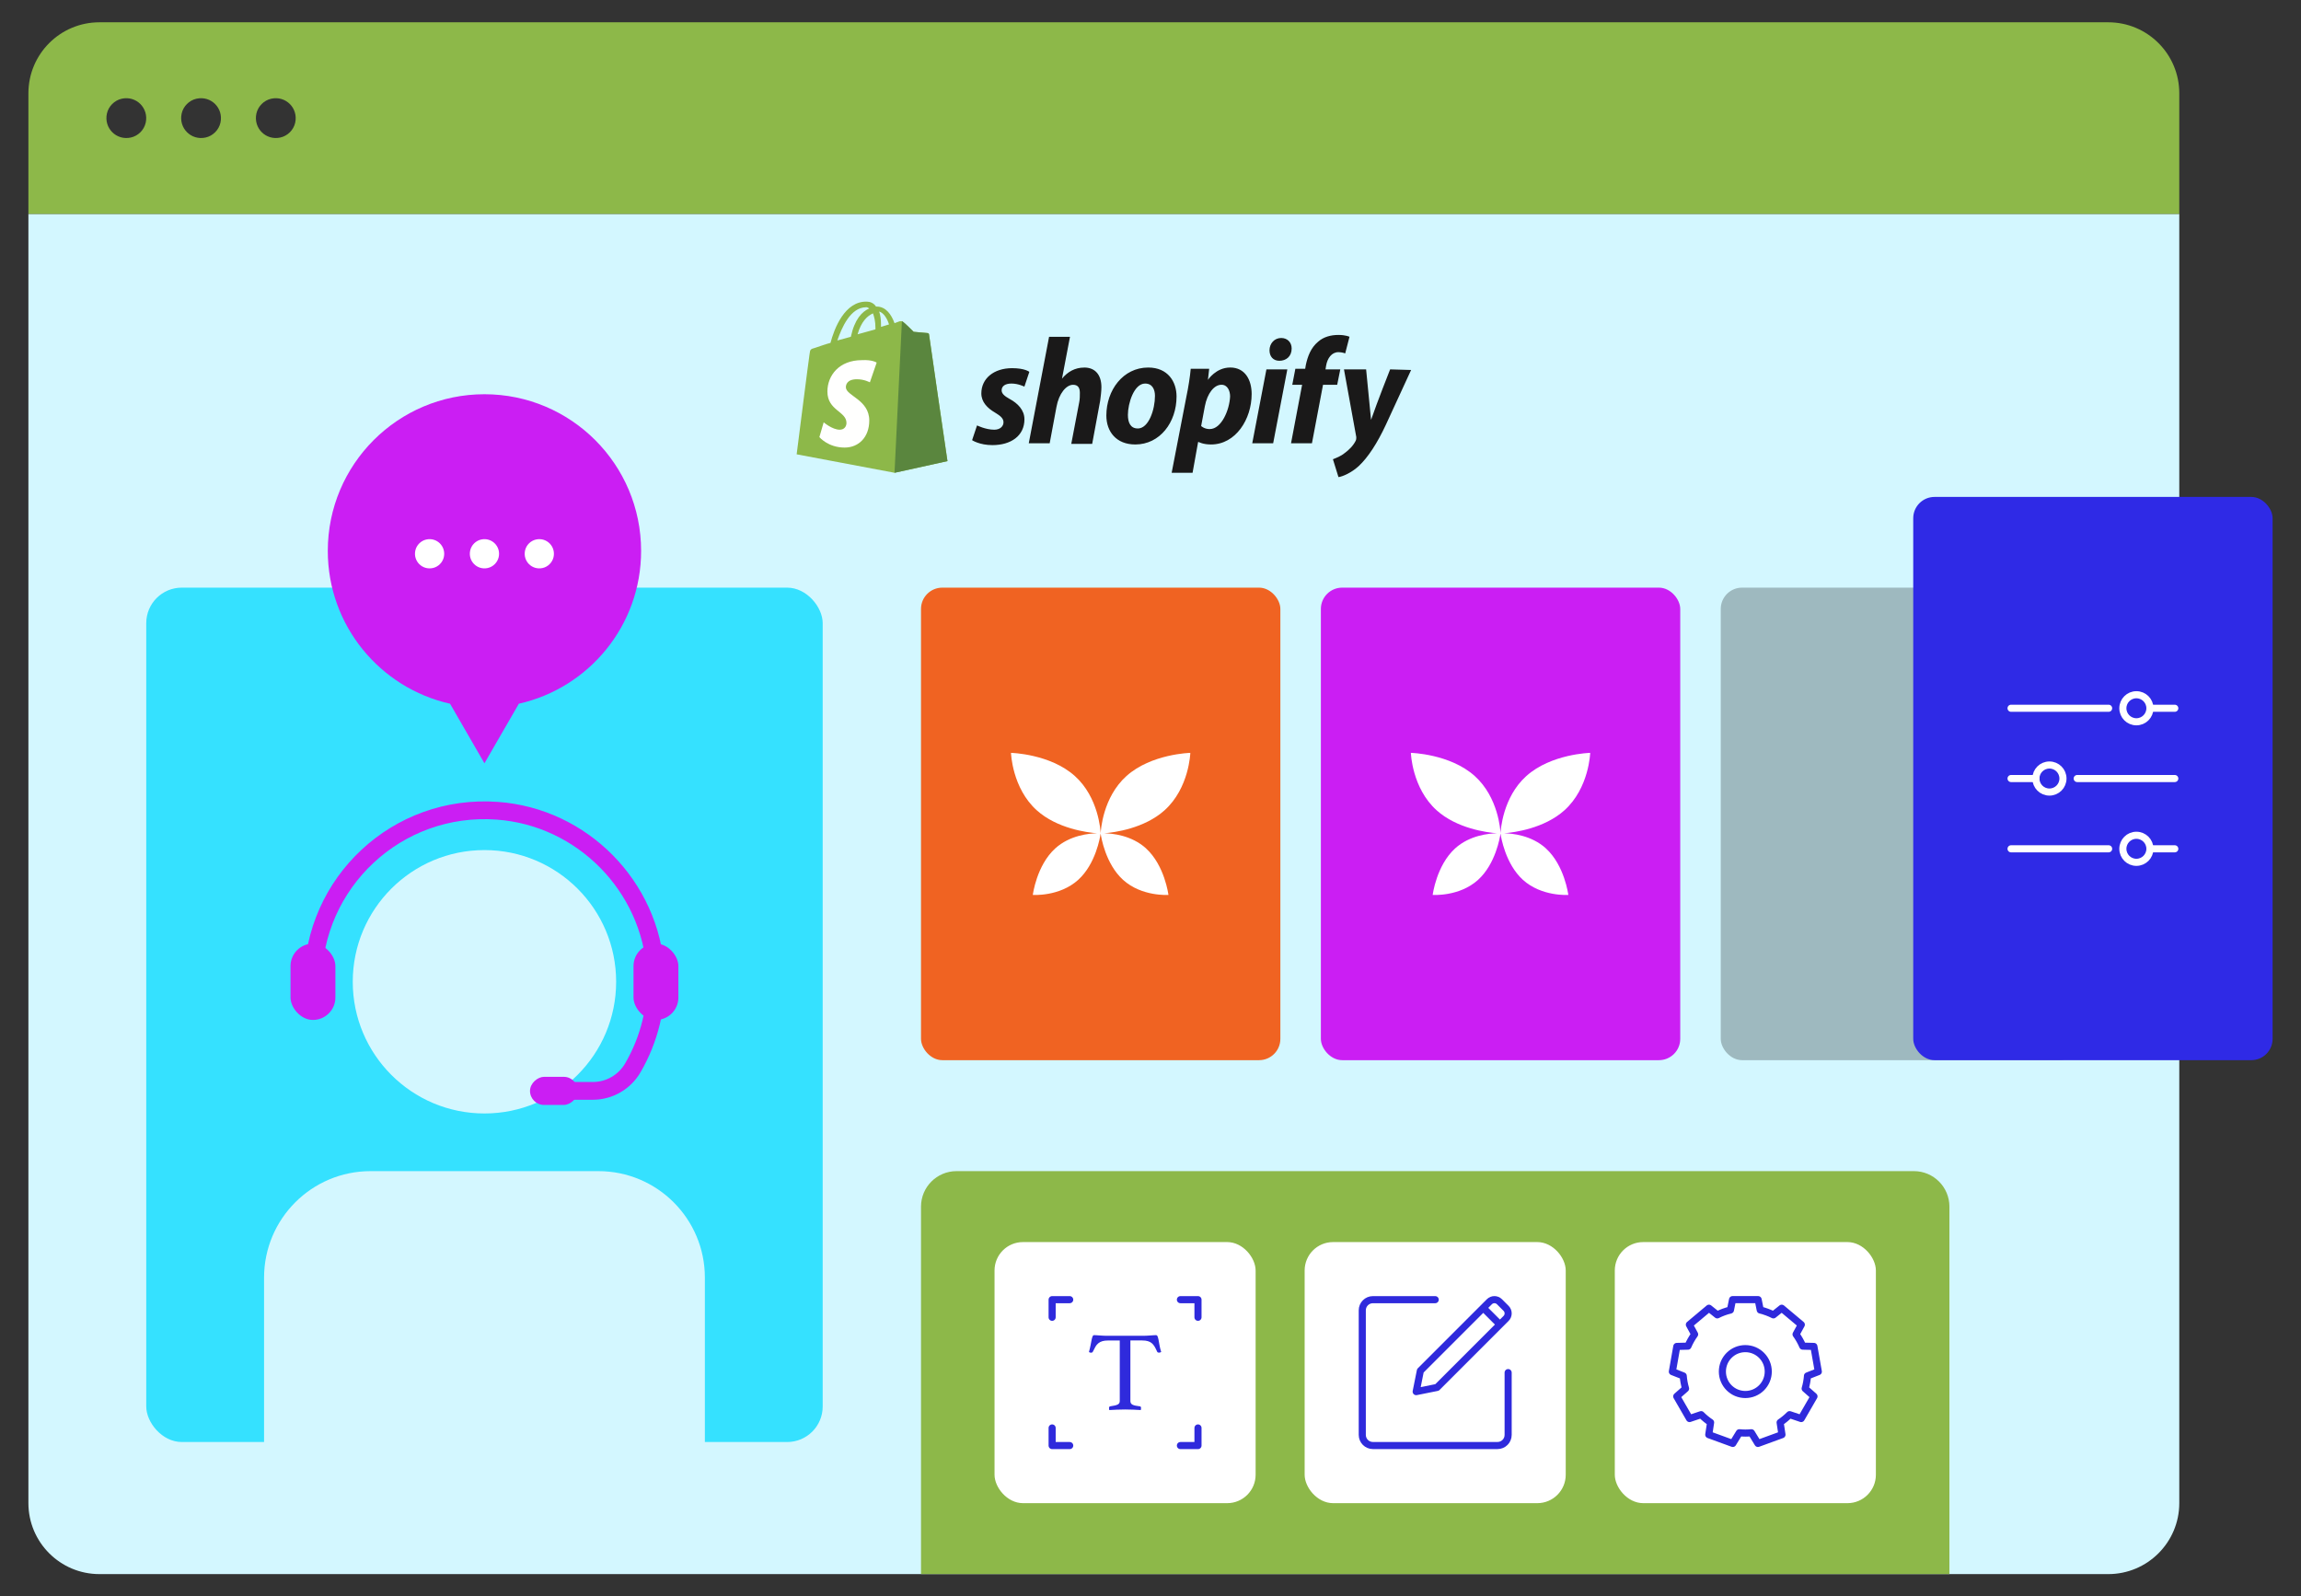 <?xml version="1.0" encoding="UTF-8"?><svg id="Layer_2" xmlns="http://www.w3.org/2000/svg" viewBox="0 0 648.05 449.59"><rect x="0" y="0" width="648.05" height="449.59" fill="#333333" stroke="none"/><defs><style>.cls-1,.cls-2,.cls-3,.cls-4,.cls-5{fill:none;}.cls-1,.cls-6,.cls-7,.cls-8,.cls-9,.cls-10,.cls-11,.cls-12,.cls-13,.cls-14,.cls-15,.cls-16,.cls-17{stroke-width:0px;}.cls-2{stroke:#cb1ef3;stroke-width:5px;}.cls-2,.cls-5{stroke-miterlimit:10;}.cls-3{stroke:#fff;}.cls-3,.cls-4{stroke-linecap:round;stroke-linejoin:round;}.cls-3,.cls-4,.cls-5{stroke-width:2px;}.cls-4,.cls-5{stroke:#2f2adc;}.cls-6{fill:#5a863e;}.cls-7{fill:#2f2adc;}.cls-8{fill:#2f2ae6;}.cls-9{fill:#1a1919;}.cls-10{fill:#35e1ff;}.cls-11{fill:#cb1ef3;}.cls-12{fill:#d3f7ff;}.cls-13{fill:#8db849;}.cls-14{fill:#9eb9bf;}.cls-15{fill:#fffffe;}.cls-16{fill:#fff;}.cls-17{fill:#f06322;}</style></defs><g id="Layer_16"><path class="cls-12" d="m8,60.25h605.77v363.07c0,11.04-8.96,20-20,20H28c-11.04,0-20-8.96-20-20V60.25h0Z"/><path class="cls-13" d="m243.96,86.52c.35,0,.52.17.87.35-2.08.87-4.16,3.12-5.2,7.98l-3.81,1.04c1.21-3.47,3.64-9.36,8.15-9.36Zm1.91,1.73c.35,1.04.69,2.25.69,4.16v.35l-5.03,1.39c1.04-3.64,2.77-5.2,4.33-5.89Zm4.51,3.12l-2.25.69v-.52c0-1.56-.17-2.77-.52-3.81,1.21.35,2.25,1.91,2.77,3.64Zm11.27,2.77c0-.17-.17-.35-.35-.35-.35,0-3.99-.35-3.99-.35,0,0-2.6-2.6-2.95-2.77-.35-.35-.87-.17-1.04-.17,0,0-.52.17-1.39.52-.87-2.43-2.43-4.68-5.03-4.68h-.17c-.69-1.04-1.73-1.39-2.6-1.39-6.24-.17-9.19,7.63-10.23,11.62-1.39.35-2.77.87-4.33,1.39-1.39.35-1.39.52-1.56,1.73-.17.87-3.64,28.26-3.64,28.26l27.57,5.2,14.91-3.29s-5.2-35.37-5.2-35.72Z"/><path class="cls-6" d="m261.12,93.8c-.17,0-3.81-.35-3.81-.35,0,0-2.6-2.6-2.95-2.77q-.17-.17-.35-.17l-2.08,42.65,14.91-3.29s-5.2-35.37-5.2-35.72c0-.17-.35-.35-.52-.35"/><path class="cls-15" d="m246.9,102.13l-1.91,5.55s-1.56-.87-3.64-.87c-2.95,0-3.12,1.73-3.12,2.25,0,2.43,6.59,3.47,6.59,9.36,0,4.68-2.95,7.63-6.94,7.63-4.68,0-7.11-2.95-7.11-2.95l1.21-4.16s2.43,2.08,4.51,2.08c1.39,0,1.91-1.04,1.91-1.91,0-3.29-5.37-3.47-5.37-8.84,0-4.51,3.29-8.84,9.71-8.84,2.95-.17,4.16.69,4.16.69"/><path class="cls-9" d="m284.35,112.36c-1.56-.87-2.25-1.56-2.25-2.43,0-1.21,1.04-1.91,2.77-1.91,1.91,0,3.64.87,3.64.87l1.39-4.16s-1.21-1.04-4.85-1.04c-5.2,0-8.67,2.95-8.67,7.11,0,2.43,1.73,4.16,3.81,5.37,1.73,1.04,2.43,1.73,2.43,2.77s-.87,2.08-2.6,2.08c-2.43,0-4.85-1.21-4.85-1.21l-1.39,4.16s2.08,1.39,5.72,1.39c5.2,0,9.02-2.6,9.02-7.28,0-2.6-1.91-4.51-4.16-5.72m20.98-8.84c-2.6,0-4.68,1.21-6.24,3.12h0l2.25-11.79h-5.89l-5.72,29.99h5.89l1.91-10.23c.69-3.81,2.77-6.24,4.68-6.24,1.39,0,1.91.87,1.91,2.25,0,.87,0,1.73-.17,2.6l-2.25,11.79h5.89l2.25-12.14c.17-1.21.35-2.77.35-3.81,0-3.47-1.73-5.55-4.85-5.55m15.08,17.16c-2.08,0-2.77-1.73-2.77-3.81,0-3.29,1.73-8.84,4.85-8.84,2.08,0,2.77,1.73,2.77,3.47,0,3.81-1.73,9.19-4.85,9.19Zm2.95-17.16c-7.11,0-11.79,6.41-11.79,13.52,0,4.51,2.77,8.15,8.15,8.15,6.94,0,11.62-6.24,11.62-13.52,0-4.16-2.43-8.15-7.98-8.15Zm17.34,17.34c-1.56,0-2.43-.87-2.43-.87l1.04-5.55c.69-3.64,2.6-6.07,4.68-6.07,1.73,0,2.43,1.73,2.43,3.29-.17,3.81-2.43,9.19-5.72,9.19Zm5.72-17.34c-3.99,0-6.24,3.47-6.24,3.47h0l.35-3.12h-5.2c-.17,2.08-.69,5.37-1.21,7.8l-4.16,21.5h5.89l1.56-8.67h.17s1.21.69,3.47.69c6.94,0,11.44-7.11,11.44-14.22,0-3.81-1.73-7.46-6.07-7.46Zm14.39-8.32c-1.91,0-3.29,1.56-3.29,3.47,0,1.73,1.04,2.95,2.77,2.95h0c1.91,0,3.47-1.21,3.47-3.47,0-1.73-1.21-2.95-2.95-2.95m-8.15,29.65h5.89l3.99-20.81h-5.89l-3.99,20.81Zm24.79-20.81h-4.16l.17-1.04c.35-2.08,1.56-3.81,3.47-3.81,1.04,0,1.91.35,1.91.35l1.21-4.68s-1.04-.52-3.12-.52-4.16.52-5.72,1.91c-2.08,1.73-2.95,4.16-3.47,6.59l-.17,1.04h-2.77l-.87,4.51h2.77l-3.12,16.47h5.89l3.12-16.47h3.99l.87-4.33Zm14.04,0s-3.64,9.19-5.37,14.22h0c-.17-1.56-1.39-14.22-1.39-14.22h-6.24l3.47,19.07c0,.35,0,.69-.17,1.04-.69,1.39-1.91,2.6-3.12,3.47-1.04.87-2.43,1.39-3.29,1.73l1.56,5.03c1.21-.17,3.64-1.21,5.72-3.12,2.6-2.43,5.2-6.41,7.63-11.62l7.11-15.43-5.89-.17Z"/><path class="cls-13" d="m593.76,6.28H28c-11.05,0-20,8.95-20,20v33.97h605.77V26.28c0-11.05-8.95-20-20-20ZM41.04,34.55c-.46,2.06-2.12,3.72-4.18,4.18-4.09.91-7.65-2.66-6.75-6.75.46-2.06,2.12-3.72,4.18-4.18,4.09-.91,7.65,2.66,6.75,6.75Zm21.05,0c-.46,2.06-2.12,3.72-4.18,4.18-4.09.91-7.65-2.66-6.75-6.75.46-2.06,2.12-3.72,4.18-4.18,4.09-.91,7.65,2.66,6.75,6.75Zm21.05,0c-.46,2.06-2.12,3.72-4.18,4.18-4.09.91-7.65-2.66-6.75-6.75.46-2.06,2.12-3.72,4.18-4.18,4.09-.91,7.65,2.66,6.75,6.75Z"/><rect class="cls-17" x="259.39" y="165.5" width="101.21" height="133.08" rx="6" ry="6"/><rect class="cls-11" x="372.01" y="165.5" width="101.21" height="133.08" rx="6" ry="6"/><rect class="cls-14" x="484.63" y="165.5" width="101.21" height="133.08" rx="6" ry="6"/><path class="cls-16" d="m322.78,238.94c-4.11-3.73-9.57-4.23-11.79-4.26,2.86-.23,11.28-1.34,16.99-6.47,6.97-6.27,7.26-16.18,7.26-16.18,0,0-11.01.26-17.99,6.53-6.67,6-7.22,15.31-7.26,16.12,0,0,0,0,0,0s0,0,0,0c-.04-.8-.59-10.12-7.26-16.12-6.97-6.27-17.99-6.53-17.99-6.53,0,0,.29,9.91,7.26,16.18,5.71,5.14,14.12,6.24,16.99,6.47-2.22.04-7.68.53-11.79,4.26-5.28,4.79-6.32,13.1-6.32,13.1,0,0,7.51.54,12.79-4.25,4.94-4.48,6.17-12.03,6.3-12.99,0,0,0,0,.01,0s0,0,.01,0c.14.96,1.37,8.51,6.3,12.99,5.28,4.79,12.79,4.25,12.79,4.25,0,0-1.04-8.31-6.32-13.1Z"/><path class="cls-16" d="m435.4,238.94c-4.11-3.73-9.57-4.23-11.79-4.26,2.86-.23,11.28-1.34,16.99-6.47,6.97-6.27,7.26-16.18,7.26-16.18,0,0-11.01.26-17.99,6.53-6.67,6-7.22,15.31-7.26,16.12,0,0,0,0,0,0s0,0,0,0c-.04-.8-.59-10.12-7.26-16.12-6.97-6.27-17.99-6.53-17.99-6.53,0,0,.29,9.91,7.26,16.18,5.71,5.14,14.12,6.24,16.99,6.47-2.22.04-7.68.53-11.79,4.26-5.28,4.79-6.32,13.1-6.32,13.1,0,0,7.51.54,12.79-4.25,4.94-4.48,6.17-12.03,6.3-12.99,0,0,0,0,.01,0s0,0,.01,0c.14.96,1.37,8.51,6.3,12.99,5.28,4.79,12.79,4.25,12.79,4.25,0,0-1.04-8.31-6.32-13.1Z"/><rect class="cls-8" x="538.84" y="139.95" width="101.21" height="158.63" rx="6" ry="6"/><line class="cls-3" x1="605.5" y1="199.47" x2="612.5" y2="199.47"/><line class="cls-3" x1="566.39" y1="199.47" x2="593.87" y2="199.47"/><line class="cls-3" x1="585.02" y1="219.26" x2="612.5" y2="219.26"/><line class="cls-3" x1="566.39" y1="219.26" x2="573.39" y2="219.26"/><line class="cls-3" x1="605.5" y1="239.05" x2="612.5" y2="239.05"/><line class="cls-3" x1="566.39" y1="239.05" x2="593.87" y2="239.05"/><circle class="cls-3" cx="601.69" cy="199.47" r="3.81"/><circle class="cls-3" cx="601.69" cy="239.05" r="3.81"/><circle class="cls-3" cx="577.2" cy="219.26" r="3.81"/><rect class="cls-10" x="41.19" y="165.5" width="190.51" height="240.62" rx="10" ry="10"/><circle class="cls-12" cx="136.44" cy="276.5" r="37.09"/><path class="cls-12" d="m198.52,408.12v-48.29c0-16.57-13.43-30-30-30h-64.15c-16.57,0-30,13.43-30,30v48.29h124.15Z"/><rect class="cls-11" x="81.82" y="265.76" width="12.64" height="21.49" rx="6.32" ry="6.32"/><rect class="cls-11" x="178.42" y="265.76" width="12.64" height="21.49" rx="6.32" ry="6.32"/><path class="cls-2" d="m88.14,276.5c0-27.89,23.65-50.27,51.99-48.16,23.92,1.77,43.12,21.29,44.53,45.24.59,9.93-1.83,19.26-6.43,27.16-2.33,4.01-6.62,6.49-11.26,6.49h-5.78"/><rect class="cls-11" x="152.04" y="300.5" width="7.92" height="13.46" rx="3.96" ry="3.96" transform="translate(-151.23 463.23) rotate(-90)"/><path class="cls-11" d="m180.56,155.15c0-24.37-19.75-44.12-44.12-44.12s-44.12,19.75-44.12,44.12c0,21.04,14.73,38.62,34.43,43.04l9.69,16.78,9.69-16.78c19.7-4.42,34.43-22,34.43-43.04Z"/><path class="cls-16" d="m125,156.9c-.34,1.51-1.56,2.73-3.07,3.07-3,.67-5.62-1.95-4.95-4.95.34-1.51,1.56-2.73,3.07-3.07,3-.67,5.62,1.95,4.95,4.95Z"/><path class="cls-16" d="m140.45,156.9c-.34,1.51-1.56,2.73-3.07,3.07-3,.67-5.62-1.95-4.95-4.95.34-1.51,1.56-2.73,3.07-3.07,3-.67,5.62,1.95,4.95,4.95Z"/><path class="cls-16" d="m155.9,156.9c-.34,1.51-1.56,2.73-3.07,3.07-3,.67-5.62-1.95-4.95-4.95.34-1.51,1.56-2.73,3.07-3.07,3-.67,5.62,1.95,4.95,4.95Z"/><path class="cls-13" d="m269.39,329.83h269.64c5.52,0,10,4.48,10,10v103.49h-289.64v-103.49c0-5.52,4.48-10,10-10Z"/><rect class="cls-16" x="280.1" y="349.81" width="73.53" height="73.53" rx="8" ry="8"/><rect class="cls-16" x="367.44" y="349.81" width="73.53" height="73.53" rx="8" ry="8"/><rect class="cls-16" x="454.79" y="349.81" width="73.53" height="73.53" rx="8" ry="8"/><polyline class="cls-4" points="296.32 370.99 296.32 366.03 301.27 366.03"/><polyline class="cls-4" points="332.45 366.03 337.4 366.03 337.4 370.99"/><polyline class="cls-4" points="337.4 402.16 337.4 407.12 332.45 407.12"/><polyline class="cls-4" points="301.27 407.12 296.32 407.12 296.32 402.16"/><path class="cls-7" d="m318.36,377.53v17.04c0,.49.2.84.61,1.04.4.2,1.08.36,2.04.46.23,0,.35.17.35.51,0,.15-.02.33-.06.54-.68-.04-1.4-.08-2.15-.11-.76-.03-1.52-.05-2.28-.05s-1.51.02-2.28.05c-.78.03-1.5.07-2.19.11-.04-.21-.06-.39-.06-.54,0-.3.11-.47.32-.51.96-.13,1.65-.29,2.07-.48.43-.19.64-.53.64-1.02v-17.04h-3.29c-.64,0-1.18.06-1.61.19s-.81.32-1.13.58c-.32.25-.6.58-.83.99-.24.41-.48.87-.73,1.4-.04.11-.11.18-.21.22-.1.04-.19.06-.27.06-.24,0-.44-.06-.61-.19.21-.77.37-1.45.48-2.04.11-.6.2-1.09.29-1.49.08-.39.18-.7.27-.91.09-.21.25-.32.46-.32.15,0,.36.01.64.03.28.02.57.04.88.06.31.02.62.04.94.06.32.02.62.03.89.03h10.66c.25,0,.54-.01.86-.03.32-.02.64-.04.96-.06.32-.02.61-.04.88-.06.27-.02.48-.03.65-.03.21,0,.37.11.46.33.09.22.19.54.27.94.08.4.18.9.27,1.5.1.6.26,1.26.49,1.98-.11.04-.21.09-.3.13-.1.04-.21.06-.33.06-.09,0-.18-.02-.29-.06-.11-.04-.18-.12-.22-.22-.24-.53-.47-1-.7-1.4-.24-.4-.51-.73-.81-.99-.31-.26-.68-.45-1.12-.58s-.97-.19-1.61-.19h-3.29Z"/><path class="cls-4" d="m509.05,387.5l3.06-1.2-1.25-7.1-3.14-.08c-.5-1.16-1.13-2.28-1.88-3.33l1.48-2.72-5.52-4.63-2.34,1.87c-1.17-.59-2.42-1.05-3.71-1.37l-.59-2.92h-7.21l-.59,2.92c-1.29.32-2.54.77-3.71,1.37l-2.34-1.87-5.52,4.63,1.48,2.72c-.75,1.05-1.38,2.16-1.88,3.33l-3.14.08-1.25,7.1,3.06,1.2c.1,1.23.32,2.43.66,3.57l-2.49,2.2,3.6,6.24,3.27-1.1c.81.82,1.71,1.56,2.67,2.2l-.52,3.44,6.77,2.47,1.84-3.01c.61.06,1.17.09,1.7.09s1.09-.03,1.7-.09l1.84,3.01,6.77-2.47-.52-3.44c.96-.64,1.85-1.38,2.67-2.2l3.27,1.1,3.6-6.24-2.49-2.2c.34-1.14.56-2.34.66-3.57Zm-17.5,5.24c-3.57,0-6.46-2.89-6.46-6.46s2.89-6.46,6.46-6.46,6.46,2.89,6.46,6.46-2.89,6.46-6.46,6.46Z"/><path class="cls-4" d="m424.75,386.57v17.54c0,1.66-1.34,3-3,3h-35.08c-1.66,0-3-1.34-3-3v-35.08c0-1.66,1.34-3,3-3h17.54"/><path class="cls-4" d="m404.73,390.75l-5.88,1.18,1.18-5.88,19.44-19.44c.78-.78,2.05-.78,2.83,0l1.87,1.87c.78.78.78,2.05,0,2.83l-19.44,19.44Z"/><line class="cls-5" x1="417.74" y1="368.34" x2="422.44" y2="373.04"/><rect class="cls-1" width="648.05" height="449.59"/></g></svg>